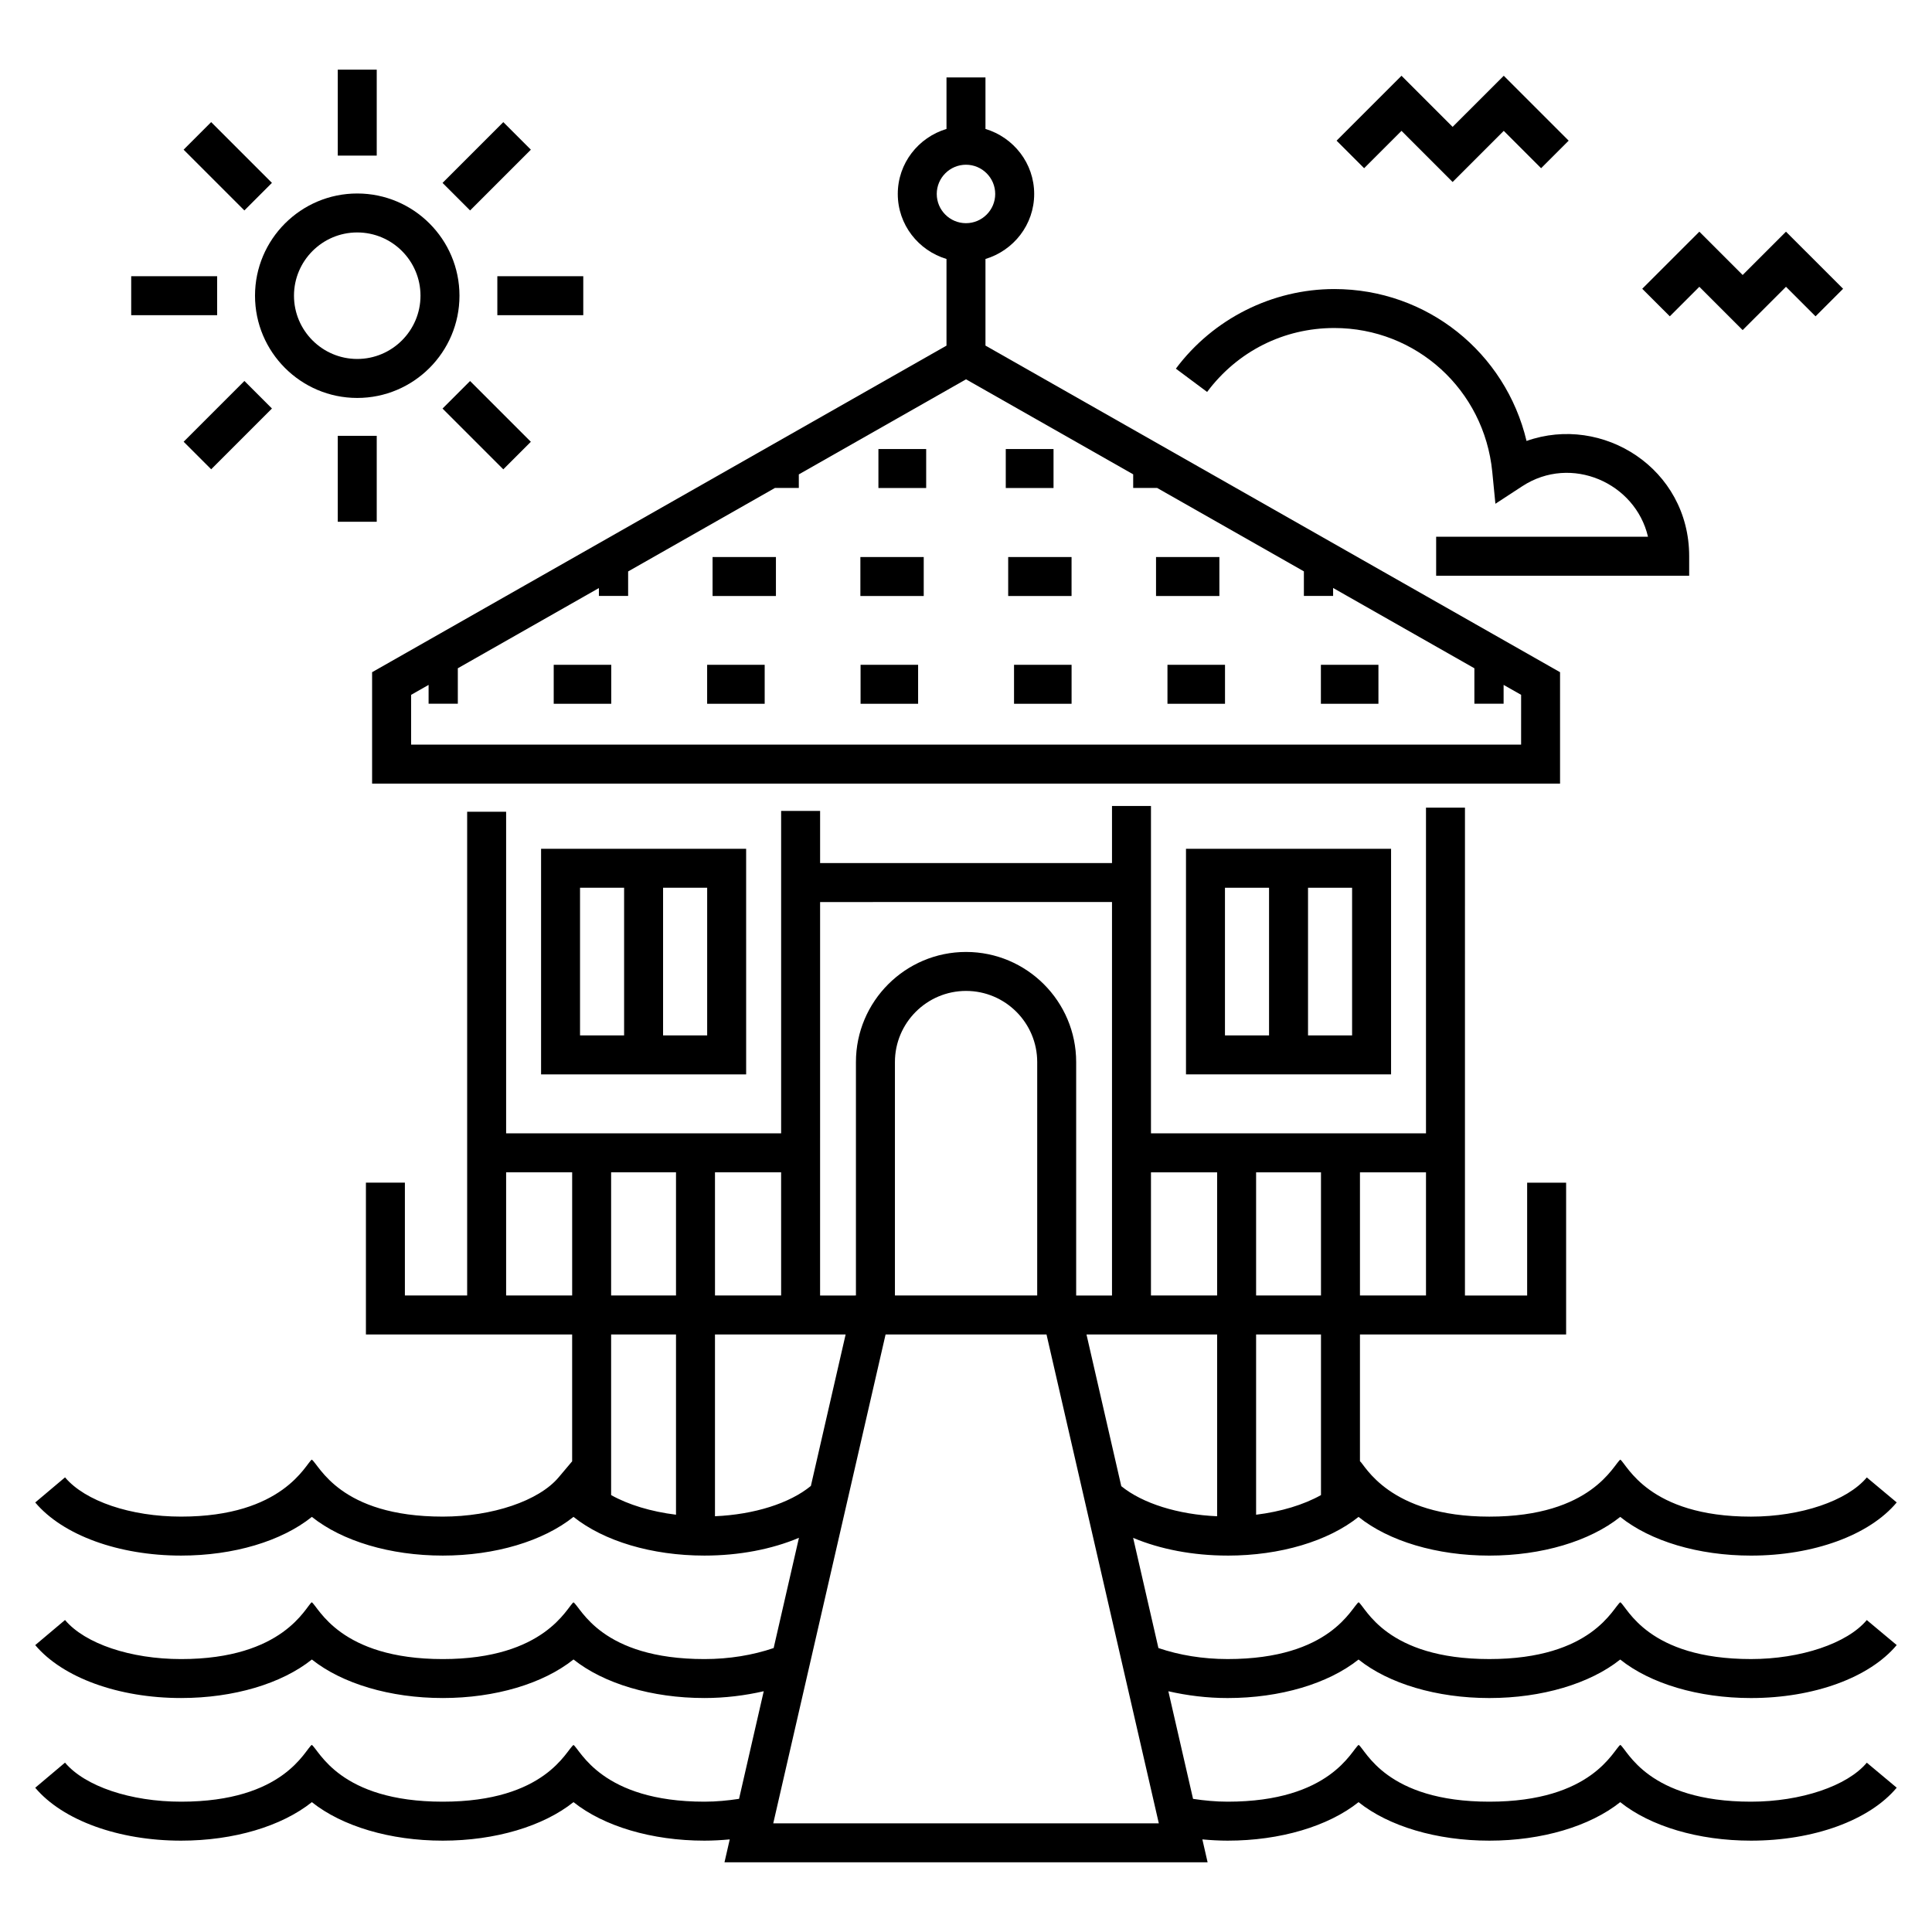 <?xml version="1.0" encoding="UTF-8"?>
<!-- Uploaded to: SVG Repo, www.svgrepo.com, Generator: SVG Repo Mixer Tools -->
<svg fill="#000000" width="800px" height="800px" version="1.1" viewBox="144 144 512 512" xmlns="http://www.w3.org/2000/svg">
 <g>
  <path d="m591.65 291.41c0-23.23-22.914-37.695-43.102-30.551-5.559-23.395-26.332-40.258-50.953-40.258-16.43 0-32.121 7.887-41.977 21.098l8.281 6.172c8.031-10.766 20.312-16.945 33.695-16.945 21.734 0 39.73 16.379 41.871 38.105l0.832 8.473 7.129-4.656c12.961-8.465 29.992-0.871 33.309 13.395l-56.141 0.004v10.328h67.055z"/>
  <path d="m528.96 192.23 13.551-13.551 9.898 9.898 7.305-7.301-17.203-17.199-13.551 13.547-13.547-13.547-17.203 17.199 7.301 7.301 9.902-9.898z"/>
  <path d="m605.82 231.48 11.484-11.48 7.832 7.828 7.301-7.301-15.133-15.129-11.484 11.477-11.477-11.477-15.133 15.129 7.305 7.301 7.828-7.828z"/>
  <path d="m557.43 322.14-152.27-86.555v-22.953c7.438-2.238 12.91-9.074 12.91-17.23-0.004-8.156-5.473-14.992-12.91-17.23v-13.652h-10.328v13.652c-7.438 2.238-12.91 9.074-12.91 17.23s5.469 14.992 12.91 17.23v22.961l-152.22 86.547v29.527h314.82zm-165.18-126.74c0-4.269 3.477-7.746 7.746-7.746 4.269 0 7.746 3.477 7.746 7.746s-3.477 7.746-7.746 7.746c-4.273 0-7.746-3.477-7.746-7.746zm154.86 145.93h-294.16v-13.188l4.633-2.637v4.988h7.746v-9.395l37.387-21.258v2.09h7.746v-6.492l38.91-22.125h6.324v-3.594l44.312-25.195 44.301 25.18v3.609h6.348l38.887 22.102v6.516h7.746v-2.113l37.438 21.281v9.395h7.746v-4.992l4.641 2.637-0.004 13.191z"/>
  <path d="m287.39 368.94v59.781h54.348l-0.004-59.781zm32.332 10.324h11.684v39.129h-11.684zm-10.328 39.129h-11.68v-39.129h11.68z"/>
  <path d="m458.3 368.94v59.781h54.348v-59.781zm32.34 10.324h11.68v39.129h-11.68zm-10.328 39.129h-11.684v-39.129h11.684z"/>
  <path d="m410.54 263h12.656v10.328h-12.656z"/>
  <path d="m376.79 263h12.656v10.328h-12.656z"/>
  <path d="m332.84 291.62h16.789v10.328h-16.789z"/>
  <path d="m411.18 291.62h16.793v10.328h-16.793z"/>
  <path d="m372.01 291.62h16.789v10.328h-16.789z"/>
  <path d="m450.36 291.62h16.789v10.328h-16.789z"/>
  <path d="m494.05 320.18h15.25v10.328h-15.25z"/>
  <path d="m412.73 320.18h15.25v10.328h-15.25z"/>
  <path d="m453.39 320.18h15.25v10.328h-15.25z"/>
  <path d="m290.74 320.18h15.246v10.328h-15.246z"/>
  <path d="m372.06 320.18h15.25v10.328h-15.25z"/>
  <path d="m331.4 320.18h15.25v10.328h-15.25z"/>
  <path d="m469.34 556.25c13.945 0 26.66-3.836 34.688-10.254 7.996 6.414 20.699 10.254 34.66 10.254 13.945 0 26.66-3.836 34.688-10.254 7.996 6.414 20.699 10.254 34.66 10.254 16.555 0 31.352-5.402 38.613-14.09l-7.926-6.625c-5.188 6.211-17.52 10.387-30.688 10.387-27.23 0-32.891-13.879-34.633-15.109-1.801 1.262-7.477 15.109-34.715 15.109-26.66 0-33.035-13.82-34.285-14.691v-33.582h54.637v-40.23h-10.328v29.902h-16.484l0.004-129.29h-10.328v86.316h-72.883v-86.762h-10.328v15.129h-77.355v-13.809h-10.328v85.441h-72.879v-85.219h-10.328v128.19h-16.5v-29.902h-10.328v40.23h54.652v33.617l-3.586 4.254c-5.238 6.223-17.578 10.402-30.699 10.402-27.344 0-32.715-13.691-34.715-15.109-1.625 1.145-7.57 15.109-34.633 15.109-13.355 0-25.43-4.086-30.758-10.402l-7.898 6.656c7.32 8.684 22.133 14.074 38.652 14.074 13.957 0 26.66-3.836 34.66-10.254 8.027 6.414 20.746 10.254 34.688 10.254 13.918 0 26.625-3.844 34.648-10.258 8.027 6.414 20.75 10.258 34.699 10.258 9.199 0 17.887-1.688 25.047-4.711l-6.703 29.215c-5.512 1.879-11.766 2.922-18.344 2.922-27.398 0-32.691-13.621-34.699-15.039-1.73 1.223-7.484 15.039-34.648 15.039-27.289 0-32.902-13.777-34.715-15.059-1.613 1.133-7.418 15.059-34.633 15.059-13.379 0-25.453-4.066-30.758-10.352l-7.894 6.652c7.297 8.652 22.109 14.023 38.652 14.023 13.969 0 26.676-3.824 34.66-10.207 8.02 6.383 20.734 10.207 34.688 10.207 13.934 0 26.641-3.824 34.648-10.219 8.02 6.394 20.742 10.219 34.699 10.219 5.453 0 10.734-0.66 15.715-1.801l-6.543 28.52c-2.969 0.449-6.012 0.75-9.172 0.75-27.289 0-32.879-13.75-34.699-15.031-1.934 1.367-7.356 15.031-34.648 15.031-27.398 0-32.738-13.656-34.715-15.055-1.836 1.289-7.285 15.055-34.633 15.055-13.379 0-25.453-4.066-30.758-10.348l-7.894 6.656c7.297 8.648 22.109 14.02 38.652 14.02 13.973 0 26.676-3.824 34.66-10.203 8.012 6.383 20.73 10.203 34.688 10.203 13.934 0 26.641-3.824 34.648-10.211 8.012 6.391 20.734 10.211 34.699 10.211 2.269 0 4.504-0.133 6.707-0.332l-1.391 6.066h128.03l-1.391-6.066c2.203 0.199 4.434 0.332 6.703 0.332 13.957 0 26.676-3.816 34.688-10.203 7.984 6.379 20.688 10.203 34.66 10.203 13.957 0 26.676-3.816 34.688-10.203 7.984 6.379 20.688 10.203 34.66 10.203 16.582 0 31.371-5.375 38.613-14.035l-7.926-6.625c-5.164 6.184-17.5 10.332-30.688 10.332-27.395 0-32.742-13.723-34.633-15.055-1.879 1.328-7.363 15.055-34.715 15.055-27.395 0-32.742-13.723-34.633-15.055-1.879 1.328-7.363 15.055-34.715 15.055-3.156 0-6.199-0.301-9.168-0.746l-6.543-28.52c4.981 1.141 10.262 1.801 15.711 1.801 13.953 0 26.672-3.824 34.688-10.207 7.984 6.383 20.691 10.207 34.66 10.207 13.953 0 26.672-3.824 34.688-10.207 7.984 6.383 20.691 10.207 34.66 10.207 16.574 0 31.371-5.379 38.613-14.039l-7.93-6.629c-5.168 6.184-17.5 10.336-30.688 10.336-27.395 0-32.742-13.73-34.633-15.059-1.922 1.355-7.363 15.059-34.715 15.059-27.395 0-32.742-13.73-34.633-15.059-1.922 1.355-7.363 15.059-34.715 15.059-6.578 0-12.828-1.039-18.34-2.918l-6.699-29.199c7.164 3.016 15.852 4.695 25.039 4.695zm-37.41-58.602h34.621v48.176c-10.371-0.453-19.758-3.394-25.398-7.973zm-13.062-10.332h-37.703v-61.859c0-10.395 8.457-18.852 18.852-18.852 10.398 0 18.855 8.457 18.855 18.852zm75.207 52.898c-4.578 2.566-10.598 4.391-17.195 5.203v-47.77h17.195zm-17.195-52.895v-32.641h17.195v32.641zm45.023 0h-17.5v-32.641h17.5zm-55.352-32.641v32.641h-17.535l0.004-32.641zm-27.859-71.633v104.28h-9.133v-0.004h-0.363v-61.863c0-16.086-13.09-29.18-29.184-29.18-16.086 0-29.18 13.09-29.18 29.18v61.859h-0.363v0.004h-9.137l0.004-104.27zm-87.684 104.27h-17.527l-0.004-32.641h17.527zm-27.859 0h-17.195v-32.641h17.195zm-45.02 0v-32.641h17.5v32.641zm45.02 10.328v47.77c-6.598-0.812-12.617-2.637-17.195-5.203v-42.566zm10.328 48.176v-48.176h34.625l-9.211 40.145c-5.617 4.617-15.012 7.578-25.414 8.031zm15.445 81.379 29.766-129.55h42.648l29.762 129.55z"/>
  <path d="m238.67 249.46c14.941 0 27.094-12.152 27.094-27.094 0-14.938-12.152-27.09-27.094-27.09-14.938 0-27.09 12.152-27.09 27.09 0 14.941 12.152 27.094 27.09 27.094zm0-43.859c9.242 0 16.766 7.519 16.766 16.762 0 9.242-7.523 16.766-16.766 16.766s-16.762-7.523-16.762-16.766c0-9.242 7.519-16.762 16.762-16.762z"/>
  <path d="m233.51 162.46h10.328v22.777h-10.328z"/>
  <path d="m199.96 176.36 16.105 16.102-7.301 7.305-16.105-16.102z"/>
  <path d="m178.77 217.2h22.777v10.328h-22.777z"/>
  <path d="m208.77 244.96 7.301 7.301-16.105 16.105-7.301-7.301z"/>
  <path d="m233.51 259.5h10.328v22.773h-10.328z"/>
  <path d="m277.38 268.38-16.105-16.105 7.301-7.301 16.105 16.105z"/>
  <path d="m275.8 217.2h22.773v10.328h-22.773z"/>
  <path d="m268.58 199.77-7.301-7.301 16.105-16.105 7.301 7.301z"/>
 </g>
</svg>